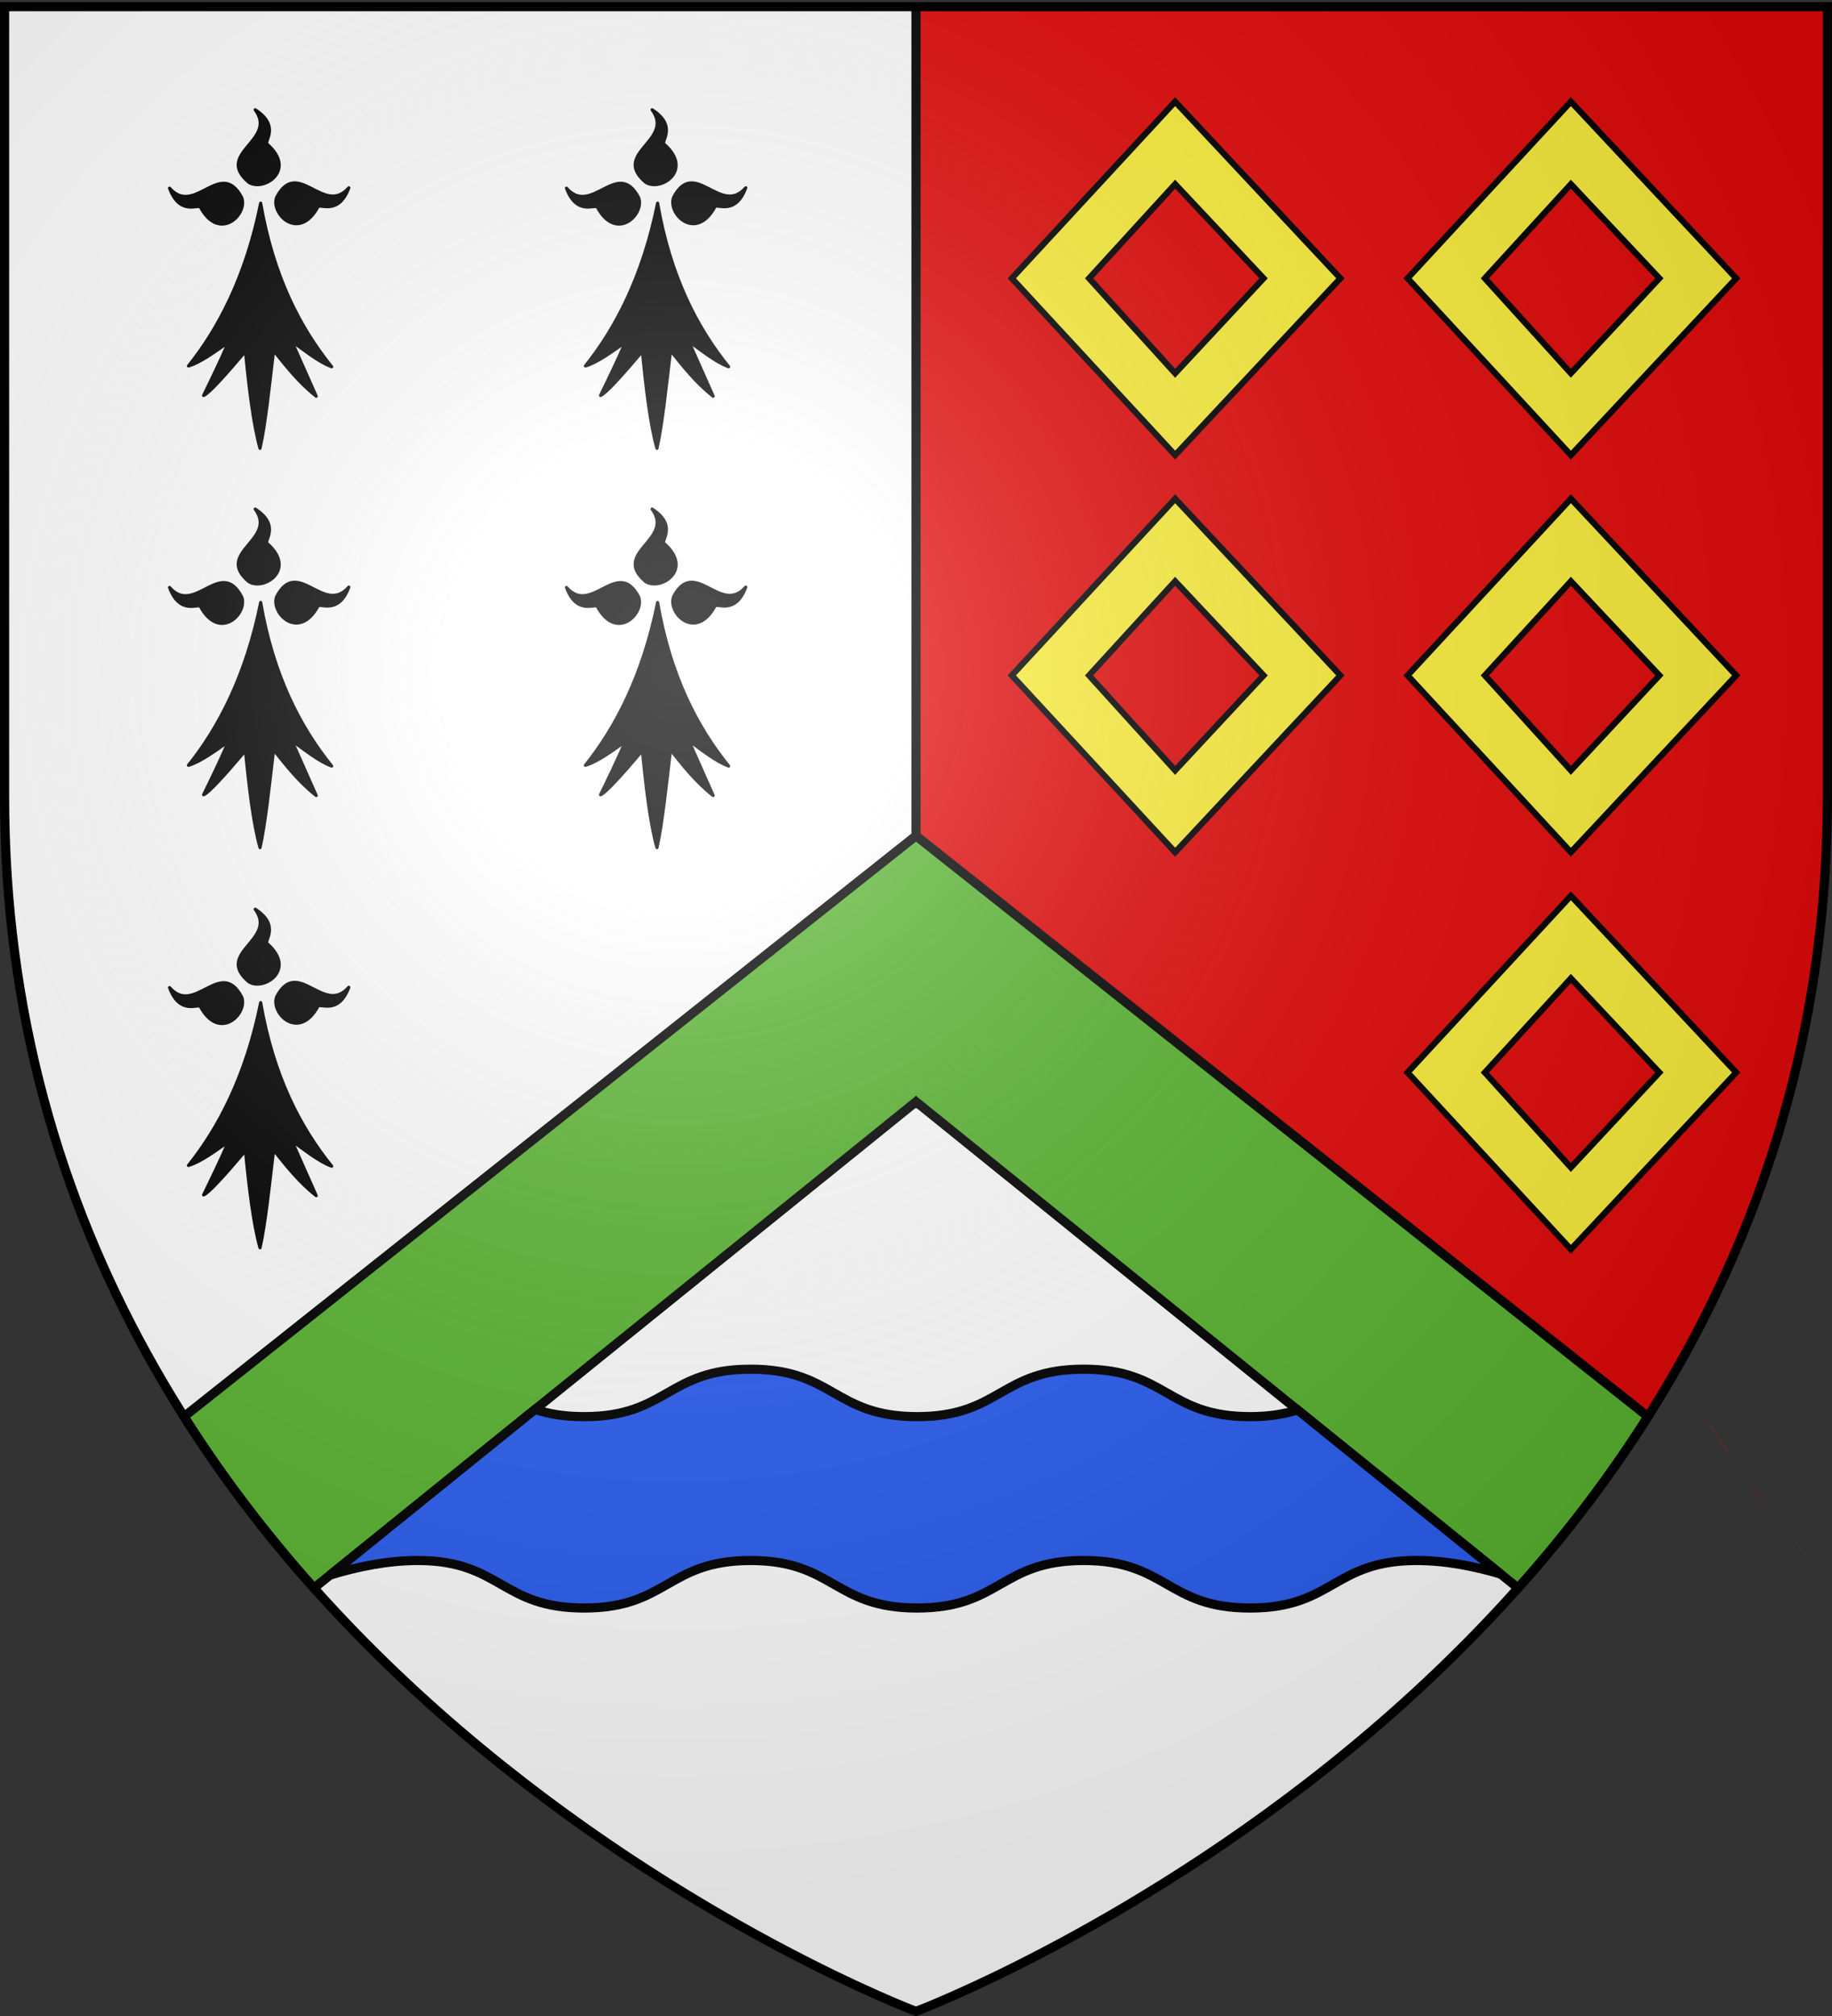 <svg xmlns="http://www.w3.org/2000/svg" xmlns:xlink="http://www.w3.org/1999/xlink" width="600" height="660" version="1.0"><rect width="100%" height="100%" fill="#333333" stroke="none"/><desc>Flag of Canton of Valais (Wallis)</desc><defs><radialGradient xlink:href="#b" id="f" cx="221.445" cy="226.331" r="300" fx="221.445" fy="226.331" gradientTransform="matrix(1.353 0 0 1.349 -77.63 -85.747)" gradientUnits="userSpaceOnUse"/><linearGradient id="b"><stop offset="0" style="stop-color:white;stop-opacity:.314"/><stop offset=".19" style="stop-color:white;stop-opacity:.251"/><stop offset=".6" style="stop-color:#6b6b6b;stop-opacity:.125"/><stop offset="1" style="stop-color:black;stop-opacity:.125"/></linearGradient></defs><g style="display:inline"><path d="M0 0h600v660H0z" style="fill:none;fill-opacity:1;fill-rule:nonzero;stroke:none;stroke-width:6.203;stroke-linecap:round;stroke-linejoin:round;stroke-miterlimit:4;stroke-dasharray:none;stroke-opacity:1"/><path d="M300 658.5s298.5-112.32 298.5-397.772V2.176H1.5v258.552C1.5 546.179 300 658.5 300 658.5" style="fill:#fff;fill-opacity:1;fill-rule:evenodd;stroke:none;stroke-width:1px;stroke-linecap:butt;stroke-linejoin:miter;stroke-opacity:1"/><path d="M0 0h600v660H0z" style="fill:none;fill-opacity:1;fill-rule:nonzero;stroke:none;stroke-width:6.203;stroke-linecap:round;stroke-linejoin:round;stroke-miterlimit:4;stroke-dasharray:none;stroke-opacity:1"/><path d="M300 273.625V2.187h298.5v258.531c0 81.246-24.181 148.467-58.779 203.065" style="fill:#e20909;fill-opacity:1;fill-rule:evenodd;stroke:none;stroke-width:1px;stroke-linecap:butt;stroke-linejoin:miter;stroke-opacity:1"/><path d="M300 273.625 60.28 463.78c12.958 20.45 27.373 39.143 42.531 56.125L299.937 360.75l.063.062.062-.062 197.125 159.156c15.158-16.982 29.573-35.675 42.532-56.125z" style="fill:#5ab532;fill-opacity:1;fill-rule:evenodd;stroke:#000;stroke-width:3;stroke-linecap:butt;stroke-linejoin:miter;stroke-miterlimit:4;stroke-dasharray:none;stroke-opacity:1"/><path d="M1700 360.812v-87.187M596.977 515.54a459 459 0 0 0 3.89 4.413M591.955 509.668a454 454 0 0 0 5.022 5.871M583.923 499.832a444 444 0 0 0 8.032 9.836M580.198 495.066a436 436 0 0 0 3.725 4.766M571.033 482.718q4.502 6.297 9.165 12.348M568.412 479.007a417 417 0 0 0 2.621 3.711M568.26 478.788q.074.11.152.219M558.279 463.783a409 409 0 0 0 9.98 15.005" style="fill:#e20909;fill-opacity:1;fill-rule:evenodd;stroke:none;stroke-width:1px;stroke-linecap:butt;stroke-linejoin:miter;stroke-opacity:1"/><path d="M298.5 2.5h3v272h-3z" style="fill:#000;fill-opacity:1;stroke:none;stroke-width:3;stroke-miterlimit:4;stroke-dasharray:none;stroke-opacity:1"/><path id="d" d="M384.868 33.274 331.38 91.12 384.868 149l54.133-57.881zm0 27.022 28.97 30.823-28.97 31.09-28.181-31.09z" style="fill:#fcef3c;fill-opacity:1;stroke:#000;stroke-width:2;stroke-miterlimit:4;stroke-dasharray:none;stroke-opacity:1"/><use xlink:href="#d" width="600" height="660" transform="translate(129.62)"/><use xlink:href="#d" width="600" height="660" transform="translate(0 130)"/><use xlink:href="#d" width="600" height="660" transform="translate(129.62 130)"/><use xlink:href="#d" width="600" height="660" transform="translate(129.62 260)"/><path d="M245.844 448.25c-27.261 0-27.27 15.531-54.531 15.531-6.752 0-11.828-.94-16.063-2.375l-67.156 54.25c8.671-2.66 18.691-4.781 28.719-4.781 27.261 0 27.238 15.562 54.5 15.562 27.261 0 27.27-15.562 54.531-15.562s27.27 15.562 54.531 15.562c27.262 0 27.27-15.562 54.531-15.562 27.262 0 27.24 15.562 54.5 15.562 27.262 0 27.27-15.562 54.532-15.562 9.59 0 19.158 1.941 27.562 4.437l-66.562-53.75c-4.129 1.338-9.058 2.219-15.532 2.219-27.26 0-27.238-15.531-54.5-15.531-27.26 0-27.27 15.531-54.53 15.531-27.262 0-27.27-15.531-54.532-15.531z" style="fill:#2b5df2;fill-opacity:.989;stroke:#000;stroke-width:3;stroke-miterlimit:4;stroke-dasharray:none;stroke-opacity:1"/></g><g style="display:inline"><g id="e" style="display:inline"><g style="fill:#000;fill-opacity:1"><path d="M377.128 135.622c-14.101 70.111-40.388 119.752-68.944 155.439 11.87-3.562 25.215-13.69 38.117-22.55-7.89 18.385-15.78 34.445-23.671 50.668 4.71-1.748 19.66-18.122 39.965-42.146 3.183 33.027 7.487 70.222 13.917 92.616 5.119-22.358 8.906-59.364 12.969-93.342 12.24 15.194 24.13 30.565 40.692 43.598l-23.253-52.318c12.007 8.398 25.275 19.515 38.007 24.2-30.189-37.467-55.61-86.046-67.799-156.165M319.723 139.698c-1.296-4.078-19.538 8.975-29.595-18.388 23.992 27.584 48.78-29.041 68.834 8.941 6.189 15.671-20.922 42.86-39.239 9.447" style="fill:#000;fill-opacity:1;fill-rule:evenodd;stroke:#000;stroke-width:3;stroke-linecap:round;stroke-linejoin:round;stroke-miterlimit:4;stroke-dasharray:none;stroke-opacity:1" transform="matrix(.343 0 0 .343 -43.984 19.99)"/><path d="M431.716 139.348c1.296-4.078 19.537 8.975 29.595-18.387-23.992 27.584-48.78-29.042-68.834 8.94-6.189 15.671 20.922 42.861 39.239 9.447M383.382 79.375c-3.697-2.154 13.021-17.11-11.488-32.894 21.686 29.431-38.984 41.27-6.29 69.127 13.943 9.458 46.392-11.069 17.778-36.233" style="fill:#000;fill-opacity:1;fill-rule:evenodd;stroke:#000;stroke-width:3;stroke-linecap:round;stroke-linejoin:round;stroke-miterlimit:4;stroke-dasharray:none;stroke-opacity:1;display:inline" transform="matrix(.343 0 0 .343 -43.984 19.99)"/></g></g><use xlink:href="#e" width="600" height="660" transform="translate(0 130.725)"/><use xlink:href="#e" width="600" height="660" transform="translate(0 261.725)"/><use xlink:href="#e" width="600" height="660" transform="translate(130)"/><use xlink:href="#e" width="600" height="660" transform="translate(130 130.725)"/></g><path d="M300 658.5s298.5-112.32 298.5-397.772V2.176H1.5v258.552C1.5 546.18 300 658.5 300 658.5" style="opacity:1;fill:url(#f);fill-opacity:1;fill-rule:evenodd;stroke:none;stroke-width:1px;stroke-linecap:butt;stroke-linejoin:miter;stroke-opacity:1"/><path d="M300 658.5S1.5 546.18 1.5 260.728V2.176h597v258.552C598.5 546.18 300 658.5 300 658.5z" style="opacity:1;fill:none;fill-opacity:1;fill-rule:evenodd;stroke:#000;stroke-width:3;stroke-linecap:butt;stroke-linejoin:miter;stroke-miterlimit:4;stroke-dasharray:none;stroke-opacity:1"/></svg>